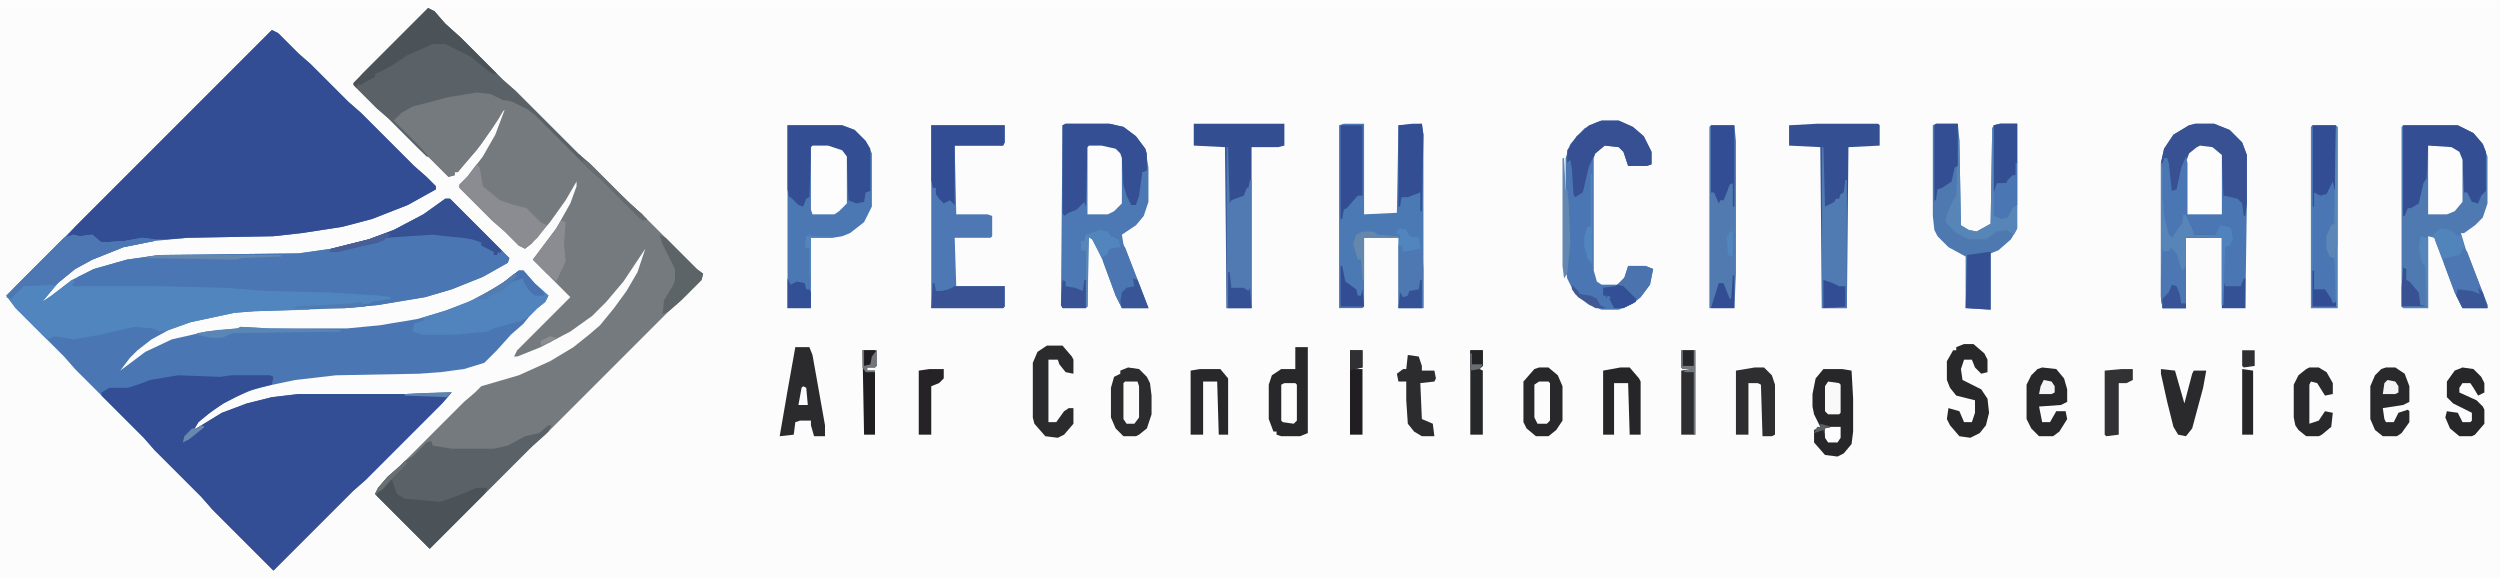 <svg xmlns="http://www.w3.org/2000/svg" viewBox="0 0 1600 370" width="432" height="100"><path transform="translate(0)" d="m0 0h1600v370h-1600z" fill="#FCFCFC"></path><path transform="translate(174,19)" d="m0 0 4 2 13 13 8 7 24 24 8 7 34 34 8 7 6 6v2l-18 10-23 9-19 5-26 4-18 2-55 1-21 2-20 4-20 8-11 6-11 9-10 12 6-4 13-10 14-7 21-6 21-3 89-1 21-3 24-6 16-6 19-10 14-10h3l38 38-1 3-16 9-20 8-17 5-30 5-21 2-58 2-13 1-28 6-14 5-11 6-9 7-5 5-6 8 16-12 17-8 22-5 20-2 2-1 18 1h50l21-2 24-4 17-5 16-6 19-10 13-10h3l7 8 9 8-2 4-5 4-5 5-4 5-8 7-9 10-8 8-13 4-15 2-14 1-53 1-26 3-24 5-15 6-12 7-11 9-3 5 18-11 16-6 16-4 17-2h68l30-1-6 7-49 49-8 7-51 51-39-39-7-8-30-30-7-8-44-44-7-8-31-31-6-8 98-98z" fill="#4A77B3"></path><path transform="translate(274,5)" d="m0 0 4 2 7 8 10 9 27 27 8 7 40 40 8 7 25 25 8 7 35 35 4 3-1 4-13 13-8 7-79 79-8 7-66 66-35-35 2-4 6-7 8-7 41-41 7-6 4-4 24-7 20-9 15-9 10-8 7-6 9-11 8-11 7-12 5-15-14 21-11 13-9 9-14 10-19 10-15 6h-2l2-4 34-34-24-24 15-20 9-16 4-11v-3l-7 12-10 14-12 14-4 3-4-2-9-9-8-7-21-21v-2l5-5 10-13 8-14 6-16-1 1-7 11-10 14-9 10-3 4h-2v2l-4 1-11-11-8-7-19-19-8-7-15-15 6-7z" fill="#747A7E"></path><path transform="translate(174,19)" d="m0 0 4 2 13 13 8 7 24 24 8 7 34 34 8 7 6 6v2l-18 10-23 9-19 5-26 4-18 2-55 1-13 1h-16l-14 2-12 1-6-5-9 1-3-1-5 1 6-7 54-54z" fill="#324D93"></path><path transform="translate(114,240)" d="m0 0 27 1 7-1h25l2 1-1 5-15 4-16 8-10 7-6 5-3 5 18-11 16-6 16-4 17-2h68l30-1-6 7-49 49-8 7-51 51-39-39-7-8-30-30-7-8-27-27v-2l5-3h12l9-3 5-2z" fill="#334E94"></path><path transform="translate(285,127)" d="m0 0h3l38 38-1 3-16 9-20 8-17 5-30 5-21 2h-32v-1l35-2 13-1 1-1 7-1-2-1-35-2-38-1-26-2-57-1h-40l-2-2 5-5 10-5 21-6 21-3 89-1 21-3 24-6 16-6 19-10z" fill="#4A76B3"></path><path transform="translate(47,150)" d="m0 0 4 1 8-1 6 5 15-1 11-2 8 1v1l-20 4-20 8-11 6-11 9-10 12 6-4 13-10 2 1-2 2 1 1h55l42 1 26 2 40 1 33 2 7 1v1l-12 2-1 1-39 3v1l-35 1-13 1-28 6-14 5-6 1-4-2-12-1-22 5-17 3-12-2-5 2-20-20-6-8 37-37z" fill="#5185BD"></path><path transform="translate(1538,80)" d="m0 0h35l10 5 6 7 3 8v30l-3 9-5 5-7 5h-2l3 10 14 36v2h-16l-5-10-12-32-1-3-4-1v46h-16l-1-1v-115z" fill="#4F79B1"></path><path transform="translate(682,79)" d="m0 0h28l9 2 8 6 6 8 2 12v22l-3 9-5 6-9 6 1 6 11 28 5 13h-17l-4-8-10-27-5-9-3-2v45l-1 1h-15l-1-2 1-115z" fill="#4C78B3"></path><path transform="translate(1405,79)" d="m0 0h12l10 4 8 8 3 8v31l-1 67h-15v-45h-23v45h-15l-1-7v-86l2-9 6-9 10-6z" fill="#4A77B4"></path><path transform="translate(504,80)" d="m0 0h35l8 3 7 7 4 8v34l-5 10-9 7-5 2-6 1h-14v45h-15z" fill="#4B77B3"></path><path transform="translate(860,79)" d="m0 0h13v58l21-1 1-56 15-1 1 7v111h-16v-45h-22v44l-1 1h-15v-117z" fill="#4B79B4"></path><path transform="translate(274,5)" d="m0 0 4 2 7 8 10 9 27 27 8 7 40 40 8 7 25 25 8 7 3 4-4-1-25-25-8-7-34-34-5-4-10-5-4-1h-3l-10-4-13 1-19 4-17 5-9 6 6 7 17 17h-3l-24-24-8-7-15-15 6-7z" fill="#5A6267"></path><path transform="translate(351,272)" d="m0 0h2l-2 4-12 11-64 64-35-35 2-4 6-7 8-7 3-3 5-3 9-9 3-1 1 3 12 2h27l9-2 11-6 9-2z" fill="#5A6267"></path><path transform="translate(1239,79)" d="m0 0h14l1 10 1 55 5 3 5 1 9-5 1-61 1-2 4-1h11v67l-4 7-8 7-5 2v36l-16-1v-33l-11-6-7-7-2-4-1-9v-58z" fill="#4E78B0"></path><path transform="translate(1025,77)" d="m0 0h11l9 4 7 6 5 10v8l-3 1h-12l-3-9-3-3-9-1-6 5-1 3v72l2 7 3 2h10l5-5 2-7h11l5 2-2 10-6 8-5 4-9 4h-11l-8-3-9-7-5-10-1-8v-69l3-9 9-10 8-4z" fill="#4A77B3"></path><path transform="translate(596,80)" d="m0 0h47v11l-1 2h-31l1 44h20l3 1v13l-1 1h-23l1 31h31v13l-1 1h-46z" fill="#4D78B3"></path><path transform="translate(764,79)" d="m0 0h58v14l-4 1h-17v103h-16l-1-103-20-1z" fill="#344E92"></path><path transform="translate(1163,79)" d="m0 0h39l1 1v13l-20 1-1 103h-16l-1-103-20-1v-13z" fill="#354F93"></path><path transform="translate(1405,79)" d="m0 0h12l10 4 8 8 3 8v31l-1 8h-1l-1-8-3-3-9-2-1-24-4-5-5-2-7 1-6 5-4 10-2 12-5 1-2-19v-3h-2v25l1 12 3 12 1 1 6-10 1-4h2l5 11v2h14l3-6 5 1 2 1 1 7-2 4-3 1-1 37h-1v-43h-23v45h-15l-1-7v-86l2-9 6-9 10-6z" fill="#375193"></path><path transform="translate(305,59)" d="m0 0 9 1 8 4 1 4-4 8-11 16-9 11-6 7h-2v2l-4 1-11-11-7-8-17-17 5-5 7-4 23-6z" fill="#747A7E"></path><path transform="translate(1480,80)" d="m0 0h15l1 1v116h-17v-116z" fill="#4A77B4"></path><path transform="translate(1095,80)" d="m0 0h15l1 10v85l-1 22h-16v-116z" fill="#517AB0"></path><path transform="translate(682,79)" d="m0 0h28l9 2 8 6 6 8 1 3v11l-3 1-2 15-2 6h-3l-3-6-2-7-1-16-4-6-9-2h-8l-1 1-1 37-1-3-5 5-5 2-3 2-1-2v-56z" fill="#344F93"></path><path transform="translate(332,173)" d="m0 0h3l7 8 9 8-2 4-5 4-5 5-5 3-18 5-4 2-21 2h-20l-7-2 1-5 6-2v-2l16-5 15-6 17-9z" fill="#5184BD"></path><path transform="translate(1538,80)" d="m0 0h35l10 5 6 7 2 5v25l-3 3-2 5-4-1-3-6h-2l-1-20-3-6-4-2-15-1-1 20-2 3-3 13-5 3h-2l-2 5h-1z" fill="#344E93"></path><path transform="translate(504,80)" d="m0 0h35l8 3 7 7 3 5v27l-3 1-1 6-5 1-5-2-1-26-3-5-9-3h-10l-1 6-1 26-2 1-2 5-3-1-5-5h-1l-1-5z" fill="#334E93"></path><path transform="translate(1280,79)" d="m0 0h11v67l-2 4-5-3-6 1-7 5h-11l-8-4-7-7 1-5 4-9 2-3 1-36h1l1 55 5 3 5 1 9-5 1-61 1-2z" fill="#5785B8"></path><path transform="translate(1167,236)" d="m0 0h12l6 1 1 18v21l-1 8-5 6-4 2-8-1-7-8v-8l4-2-4-8-1-5v-8l2-10z" fill="#272628"></path><path transform="translate(785,94)" d="m0 0h1l1 36 1-2 8-3 2-5h1l1-5h1v82h-16z" fill="#507AB1"></path><path transform="translate(1166,94)" d="m0 0h1l1 38 6-3 1-2h2l1-3 2-1 1-8h1v82h-16z" fill="#4F7AB2"></path><path transform="translate(250,307)" d="m0 0h1l3 9 5 3 23 2 11-4 12-5h7l-2 4-35 35-34-34 2-4z" fill="#4B5358"></path><path transform="translate(1025,77)" d="m0 0h11l9 4 7 6 5 10v8l-3 1h-12l-3-9-3-3-9-1-6 5-4 8-4 17-5 3-1-2-1-16-1-6-2 2v-8l6-9 8-7z" fill="#375093"></path><path transform="translate(829,222)" d="m0 0h8v55l-5 2h-12l-3-1v-2h-2l-3-8v-22l2-6 6-4h9z" fill="#28272A"></path><path transform="translate(596,80)" d="m0 0h47v11l-1 2h-31v38l-3-3-4 2-3-3-2-3v-4h-2l-1-5z" fill="#324D93"></path><path transform="translate(1383,104)" d="m0 0h1l2 34 3 12 1 1 6-10 1-4h2l5 11v2h14l3-6 5 1 2 1 1 7-2 4-3 1-1 37h-1v-43h-23v45h-15l-1-7z" fill="#5785B8"></path><path transform="translate(47,150)" d="m0 0 4 1 8-1 6 5 15-1 11-2 8 1v1l-20 4-20 8-11 6-11 9-1 1-21 1-8 8-3-1 6-7 31-31z" fill="#4C77B3"></path><path transform="translate(274,5)" d="m0 0 4 2 7 8 10 9 23 23h-3l-14-11-16-8h-8l-16 7-9 6-9 5-3 1v2l-9 5h-2l-1 2-2-3z" fill="#4C5358"></path><path transform="translate(509,222)" d="m0 0h9l2 5 8 45v7h-7l-2-7v-3h-7l-3 1-1 8-9 1 5-29z" fill="#2B2A2D"></path><path transform="translate(722,235)" d="m0 0 7 1 5 5 2 4 1 8v12l-3 9-5 4-2 1h-8l-5-5-3-7v-19l2-7 4-2v-2z" fill="#2C2B2E"></path><path transform="translate(1408,93)" d="m0 0 8 1 6 5v38h-22l-1-1v-32l2-6 5-4z" fill="#FDFDFD"></path><path transform="translate(520,93)" d="m0 0h10l9 3 3 4v30l-5 5-3 2h-14l-1-3v-40z" fill="#FDFDFD"></path><path transform="translate(985,235)" d="m0 0h6l6 5 3 7v22l-4 6-5 4h-8l-6-5-2-4v-26l7-8z" fill="#28272A"></path><path transform="translate(305,105)" d="m0 0 2 2 2 12 11 9 9 3 8 2 9 9 4 2-6 8-8 7-4-2-9-9-8-7-21-21v-2l5-5z" fill="#8A8C91"></path><path transform="translate(285,127)" d="m0 0h3l33 33-1 2-1-1-1 2h-2v-2l-8-4v-2l-6-2-6-1-11-1-8-1-30 2-5 3-9 2-17 4h-5l1-2 24-6 16-6 19-10z" fill="#365094"></path><path transform="translate(697,93)" d="m0 0h8l9 2 3 3 1 3v29l-5 5-4 2h-13v-43z" fill="#FDFDFD"></path><path transform="translate(1554,93)" d="m0 0 15 1 5 3 2 5v27l-5 6-5 2h-12z" fill="#FDFDFD"></path><path transform="translate(1257,220)" d="m0 0h6l7 6 2 4v8l-4 1-4-4-2-5h-5l-2 6 1 7 12 6 4 6 1 9-2 8-4 5-6 3-7-1-6-7-2-4 1-7 7 2 3 7h5l2-6v-8l-12-3-4-5-2-5v-12l4-7h2v-2z" fill="#282729"></path><path transform="translate(1307,235)" d="m0 0 9 1 5 6 2 7v8l-4 2-14 1 2 10h5l4-7h6l1 5-5 8-4 3h-9l-5-5-3-6v-22l3-6 4-4z" fill="#28282A"></path><path transform="translate(1527,235)" d="m0 0h6l6 4 3 8v10l-4 2-13 2 1 7 1 2h5l3-6 6-2 1 1v7l-5 7-3 2h-9l-5-4-3-7v-21l3-7 4-4z" fill="#29282B"></path><path transform="translate(670,221)" d="m0 0h10l6 7 1 2v9l-5-1-4-5-1-3h-6v40h5l5-7 3-2h3v10l-6 7-4 2-8-1-7-8-1-4v-35l3-7z" fill="#2B2A2D"></path><path transform="translate(1123,235)" d="m0 0h6l5 5 2 6v32l-2 1h-6l-1-33-2-1h-6v33h-8v-41z" fill="#2E2D30"></path><path transform="translate(904,79)" d="m0 0h6l1 7-1 49h-1v-12l-8 3h-4l-1 6h-1v-52z" fill="#334E93"></path><path transform="translate(858,80)" d="m0 0h14v45h-3l-7 8-2 1-1 6h-1z" fill="#324D94"></path><path transform="translate(1576,235)" d="m0 0 7 1 5 5 2 4v6l-4 2-3-5-2-3h-5l-2 3v3l11 5 4 4 1 2v9l-6 7-2 1h-8l-6-5-3-7 1-4 7 1 3 6h5l1-1v-5l-12-6-4-4v-10l5-7z" fill="#272629"></path><path transform="translate(1095,80)" d="m0 0h15v52h-1v-15l-2 1-3 8-1 2h-2l-1 2-3-7h-2z" fill="#324D93"></path><path transform="translate(1037,235)" d="m0 0h6l6 7 1 2v34h-7l-1-33h-9v33h-7v-41z" fill="#262527"></path><path transform="translate(768,236)" d="m0 0h13l5 6v36h-6l-1-34h-9v34h-8v-41z" fill="#28272A"></path><path transform="translate(1478,235)" d="m0 0h6l5 3 4 7v7l-5 1-5-8-4-1-1 2v25l6-2 4-6 5 1-1 9-6 5-2 1h-8l-5-4-2-3-1-5v-21l3-6 5-4z" fill="#29282B"></path><path transform="translate(1383,236)" d="m0 0 9 1 6 21 5-19 1-2h8l-2 11-7 26-4 5-5-1-3-5-4-16-4-18z" fill="#2A2A2C"></path><path transform="translate(1480,80)" d="m0 0h15v41h-1l-1-5-4 8-4 1-4-2v9h-1z" fill="#324D93"></path><path transform="translate(717,157)" d="m0 0 3 1 15 39h-17l-4-8-8-22 1-5 5-4z" fill="#4B76B2"></path><path transform="translate(597,181)" d="m0 0h1l1 5h4l4-1 4-2h32v13l-1 1h-46z" fill="#395293"></path><path transform="translate(901,227)" d="m0 0 7 1 2 6v3h8l1 5-1 2-9 1 1 23 7 3 1 8h-8l-5-3-4-5-1-15v-12h-5l-1-5 4-3h2z" fill="#2C2C2F"></path><path transform="translate(909,155)" d="m0 0h1l1 17v25h-16v-40h2l1 3 10-1z" fill="#4D78B2"></path><path transform="translate(1576,158)" d="m0 0 3 3 13 34v2h-16l-5-10-7-19 1-4 9-2z" fill="#4C77B2"></path><path transform="translate(1239,79)" d="m0 0h14v27l-2 1-2 9-6 4-3 1-1 7h-1v-48z" fill="#334E93"></path><path transform="translate(1280,79)" d="m0 0h11v25l-1 8-6 5-6 1-1 5h-1v-43z" fill="#334E93"></path><path transform="translate(1273,161)" d="m0 0h1v37l-16-1 1-34z" fill="#344F94"></path><path transform="translate(1389,158)" d="m0 0 4 4 3 10 1 1 2-3v27h-15l-1-7v-13l1-18 1 2 4-1z" fill="#4C77B2"></path><path transform="translate(422,150)" d="m0 0 4 2 20 20 4 3-1 4-13 13-8 7-4 2 1-9 6-10 1-3v-7l-8-16z" fill="#5C6468"></path><path transform="translate(1042,170)" d="m0 0h11l5 2-2 10-6 8-5 4-6 3h-6l-3-6 1-1-2-1-1 2v-2h-2v-5l8-1 5-4z" fill="#4B74AF"></path><path transform="translate(1399,100)" d="m0 0 1 4v33h-3v5l-7 10-2-2-3-12-1-12v-21l1-4h2l1 3 2 18 3-1 3-14z" fill="#4A77B3"></path><path transform="translate(1076,224)" d="m0 0h9v54h-9v-41l7-1h-6l-1-1z" fill="#2E2E31"></path><path transform="translate(1358,236)" d="m0 0h7v7l-4 2h-5v33l-8 1-1-1v-41z" fill="#323134"></path><path transform="translate(864,224)" d="m0 0h8v11l-5 1h5v42h-8z" fill="#201E21"></path><path transform="translate(941,224)" d="m0 0h8v10l-2 2 2 1v41h-8z" fill="#262729"></path><path transform="translate(359,141)" d="m0 0 3 1-1 14 1 11-6 13-7-6-8-8 15-20z" fill="#8A8C91"></path><path transform="translate(552,224)" d="m0 0h9v10l-1 1h-5v2h5v41h-7z" fill="#201E20"></path><path transform="translate(595,236)" d="m0 0h9v6l-3 3-5 2v31h-8v-41z" fill="#252325"></path><path transform="translate(1479,81)" d="m0 0h1v115h15l-1-31-3-1-2-5v-8l3-7 2-1 1-62h1v116h-17z" fill="#5385BB"></path><path transform="translate(1290,104)" d="m0 0h1v27l-3 2-3 6-4 1-5-2v-15l2-6h6l1-2 3-3h2z" fill="#4A77B4"></path><path transform="translate(1435,236)" d="m0 0 7 1v41h-7z" fill="#262528"></path><path transform="translate(985,244)" d="m0 0h6l1 1v24l-2 2h-6l-2-4v-21z" fill="#FCFCFC"></path><path transform="translate(720,244)" d="m0 0h8l1 3v20l-3 4h-5l-2-3v-23z" fill="#FBFBFB"></path><path transform="translate(822,245)" d="m0 0h7l1 1v23l-2 2-7-1-1-1v-23z" fill="#FDFDFD"></path><path transform="translate(1562,146)" d="m0 0 6 1 5 4 2-1 2 8-3 5-9 2h-2l-4-10-1-3-2-1z" fill="#5284BC"></path><path transform="translate(704,147)" d="m0 0 5 1 2 3 5 2 1 5-7 1-1 3-4 3-6-12-3-2v45h-1v-36h-3v-6h2l1-4z" fill="#5285BC"></path><path transform="translate(504,178)" d="m0 0 2 4 4-2 5 1 1 4h2l1 2v10h-15z" fill="#335096"></path><path transform="translate(1e3 101)" d="m0 0h1l1 20h1l1 9 1 25-2 20-2 3-1-8z" fill="#6387B0"></path><path transform="translate(1436,178)" d="m0 0h1v19h-15l1-18 1 4h10z" fill="#355196"></path><path transform="translate(680,179)" d="m0 0 2 1v3l6 1 5 2 1-7h1v18h-15l-1-2z" fill="#395293"></path><path transform="translate(1167,179)" d="m0 0 6 2 4 2h4v13l-14 1z" fill="#324D94"></path><path transform="translate(1170,244)" d="m0 0 7 1 1 1v18l-1 1h-7l-2-2v-16z" fill="#F9F9F9"></path><path transform="translate(725,178)" d="m0 0 3 1 7 18h-17l-1-4 1-6 3-3 5-1z" fill="#385597"></path><path transform="translate(786,174)" d="m0 0h1l1 10h8l3 2 1-2 1 13h-15z" fill="#345196"></path><path transform="translate(858,170)" d="m0 0h1l2 10 7 5 1 4h2l1-4 1 11h-15z" fill="#324D93"></path><path transform="translate(1035,182)" d="m0 0 4 1 8 8v2l-8 4h-6l-3-6 1-1-2-1-1 2v-2h-2v-5l8-1z" fill="#334F95"></path><path transform="translate(1586,184)" d="m0 0 3 3 3 10h-16l-4-8 1-4 9 1 5 2z" fill="#3A5697"></path><path transform="translate(1538,171)" d="m0 0 2 1v7l2 1 6 7 1 8 4 1h-16v-12z" fill="#385193"></path><path transform="translate(1495,81)" d="m0 0h1v76h-1l-1 8-3-1-2-5v-8l3-7 2-1z" fill="#5B86B5"></path><path transform="translate(154,209)" d="m0 0 18 1 46 1v1l-69 1-7 3h-7l-9-2v-1l13-2 13-1z" fill="#5A86B6"></path><path transform="translate(1109,176)" d="m0 0h1v21h-15l5-16h3l4 10h1z" fill="#324D94"></path><path transform="translate(332,173)" d="m0 0h3l7 8 6 6v2h-6l-4-4-3-5v-2l-7 2-6 5-10 5-1 1h-5l4-3 13-8z" fill="#4873B0"></path><path transform="translate(1076,224)" d="m0 0h9v54h-1v-40h-6v-1l5-1h-6l-1-1z" fill="#74797E"></path><path transform="translate(909,179)" d="m0 0h1v18h-15l1-10 2 3 3-1 1-3 6-1z" fill="#355297"></path><path transform="translate(896,146)" d="m0 0 4 1 2 4 6 1 1 7-5 1-6 1-1-4h-2l1-7-4-1h2v-2z" fill="#5185BE"></path><path transform="translate(102,163)" d="m0 0h78v1l-25 1-4 1-57-1v-1z" fill="#6587AE"></path><path transform="translate(1480,173)" d="m0 0h1v12h7l4 6 1 3 2-1v3h-15z" fill="#324D94"></path><path transform="translate(1421,144)" d="m0 0 5 1 2 1 1 7-2 4-3 1-1 37h-1v-43h-9v-1l5-1z" fill="#5083BD"></path><path transform="translate(1549,151)" d="m0 0 5 1v45h-16v-1h15l-1-26-2-2-2-9z" fill="#5485BB"></path><path transform="translate(872,148)" d="m0 0h7l3 2 13 1v1h-22v27h-1l-1-13h-2l-3-10 2-6z" fill="#6587AE"></path><path transform="translate(1390,182)" d="m0 0 3 1 2 5 1 6h3v3h-15v-6l4-4z" fill="#385497"></path><path transform="translate(1018,111)" d="m0 0h1v58l-3-4-2-7v-7l2-6h2z" fill="#5185BE"></path><path transform="translate(373,102)" d="m0 0 4 2 26 26 8 7 3 4-4-1-25-25-8-7-4-4z" fill="#666C71"></path><path transform="translate(864,224)" d="m0 0h8v11l-5 1-3 1z" fill="#302F32"></path><path transform="translate(941,224)" d="m0 0h8v10l-5 3h-3z" fill="#242426"></path><path transform="translate(1172,273)" d="m0 0h6v7l-2 3h-6l-2-3v-6z" fill="#FDFDFD"></path><path transform="translate(1435,224)" d="m0 0h8v10l-7 1-1-1z" fill="#2F2F32"></path><path transform="translate(247,149)" d="m0 0 3 1-5 4-21 5-8 2h-5l1-2 24-6z" fill="#485F96"></path><path transform="translate(1528,243)" d="m0 0 5 1 2 3v4l-2 1h-8l1-7z" fill="#F3F3F4"></path><path transform="translate(1308,243)" d="m0 0 5 1 2 3v4l-2 1h-8l1-5z" fill="#F4F5F5"></path><path transform="translate(1077,224)" d="m0 0h7v10h-7z" fill="#262629"></path><path transform="translate(231,193)" d="m0 0 3 3-13 1h-32v-1l35-2z" fill="#507BB2"></path><path transform="translate(1006,182)" d="m0 0 4 4 1 2 7 1 4 2 2 4 4 2h-7l-11-7-4-5z" fill="#405894"></path><path transform="translate(695,150)" d="m0 0 2 1-1 45h-1v-36h-3v-6h2z" fill="#5886B8"></path><path transform="translate(518,149)" d="m0 0 1 2h14v1h-14v25h-1v-18l-3-1 1-7h2z" fill="#5485BB"></path><path transform="translate(553,224)" d="m0 0h7v7l-3 3h-4z" fill="#1F1D1F"></path><path transform="translate(329,175)" d="m0 0 2 1-4 5-5 4-10 5-1 1h-5l4-3 13-8z" fill="#537CB1"></path><path transform="translate(259,295)" d="m0 0 2 1-10 10-6 7-5 3 2-4 6-7 8-7z" fill="#697074"></path><path transform="translate(514,247)" d="m0 0 2 1 1 11h-6l2-11z" fill="#FDFDFD"></path><path transform="translate(1107,148)" d="m0 0h2v16l-3-1-1-11z" fill="#5185BE"></path><path transform="translate(552,224)" d="m0 0h1v10l4-1 1-5 3-4v10l-1 1h-5v2h5v1h-6l-2-3z" fill="#72767B"></path><path transform="translate(394,123)" d="m0 0 4 2 16 15-3 1-17-17z" fill="#646B70"></path><path transform="translate(280,251)" d="m0 0h9l-3 3-27-1v-1z" fill="#5D83B0"></path><path transform="translate(129,272)" d="m0 0 2 1-10 8-4 2 1-4 5-5h3z" fill="#6888AE"></path><path transform="translate(352,215)" d="m0 0 4 1-4 3-6 2v-3z" fill="#8B8D92"></path><path transform="translate(1165,271)" d="m0 0 7 2-4 1v5l-1-4-6 2 2-4h2z" fill="#5A5F64"></path><path transform="translate(941,226)" d="m0 0h1v7h7l-2 3-6 1z" fill="#696E73"></path></svg>